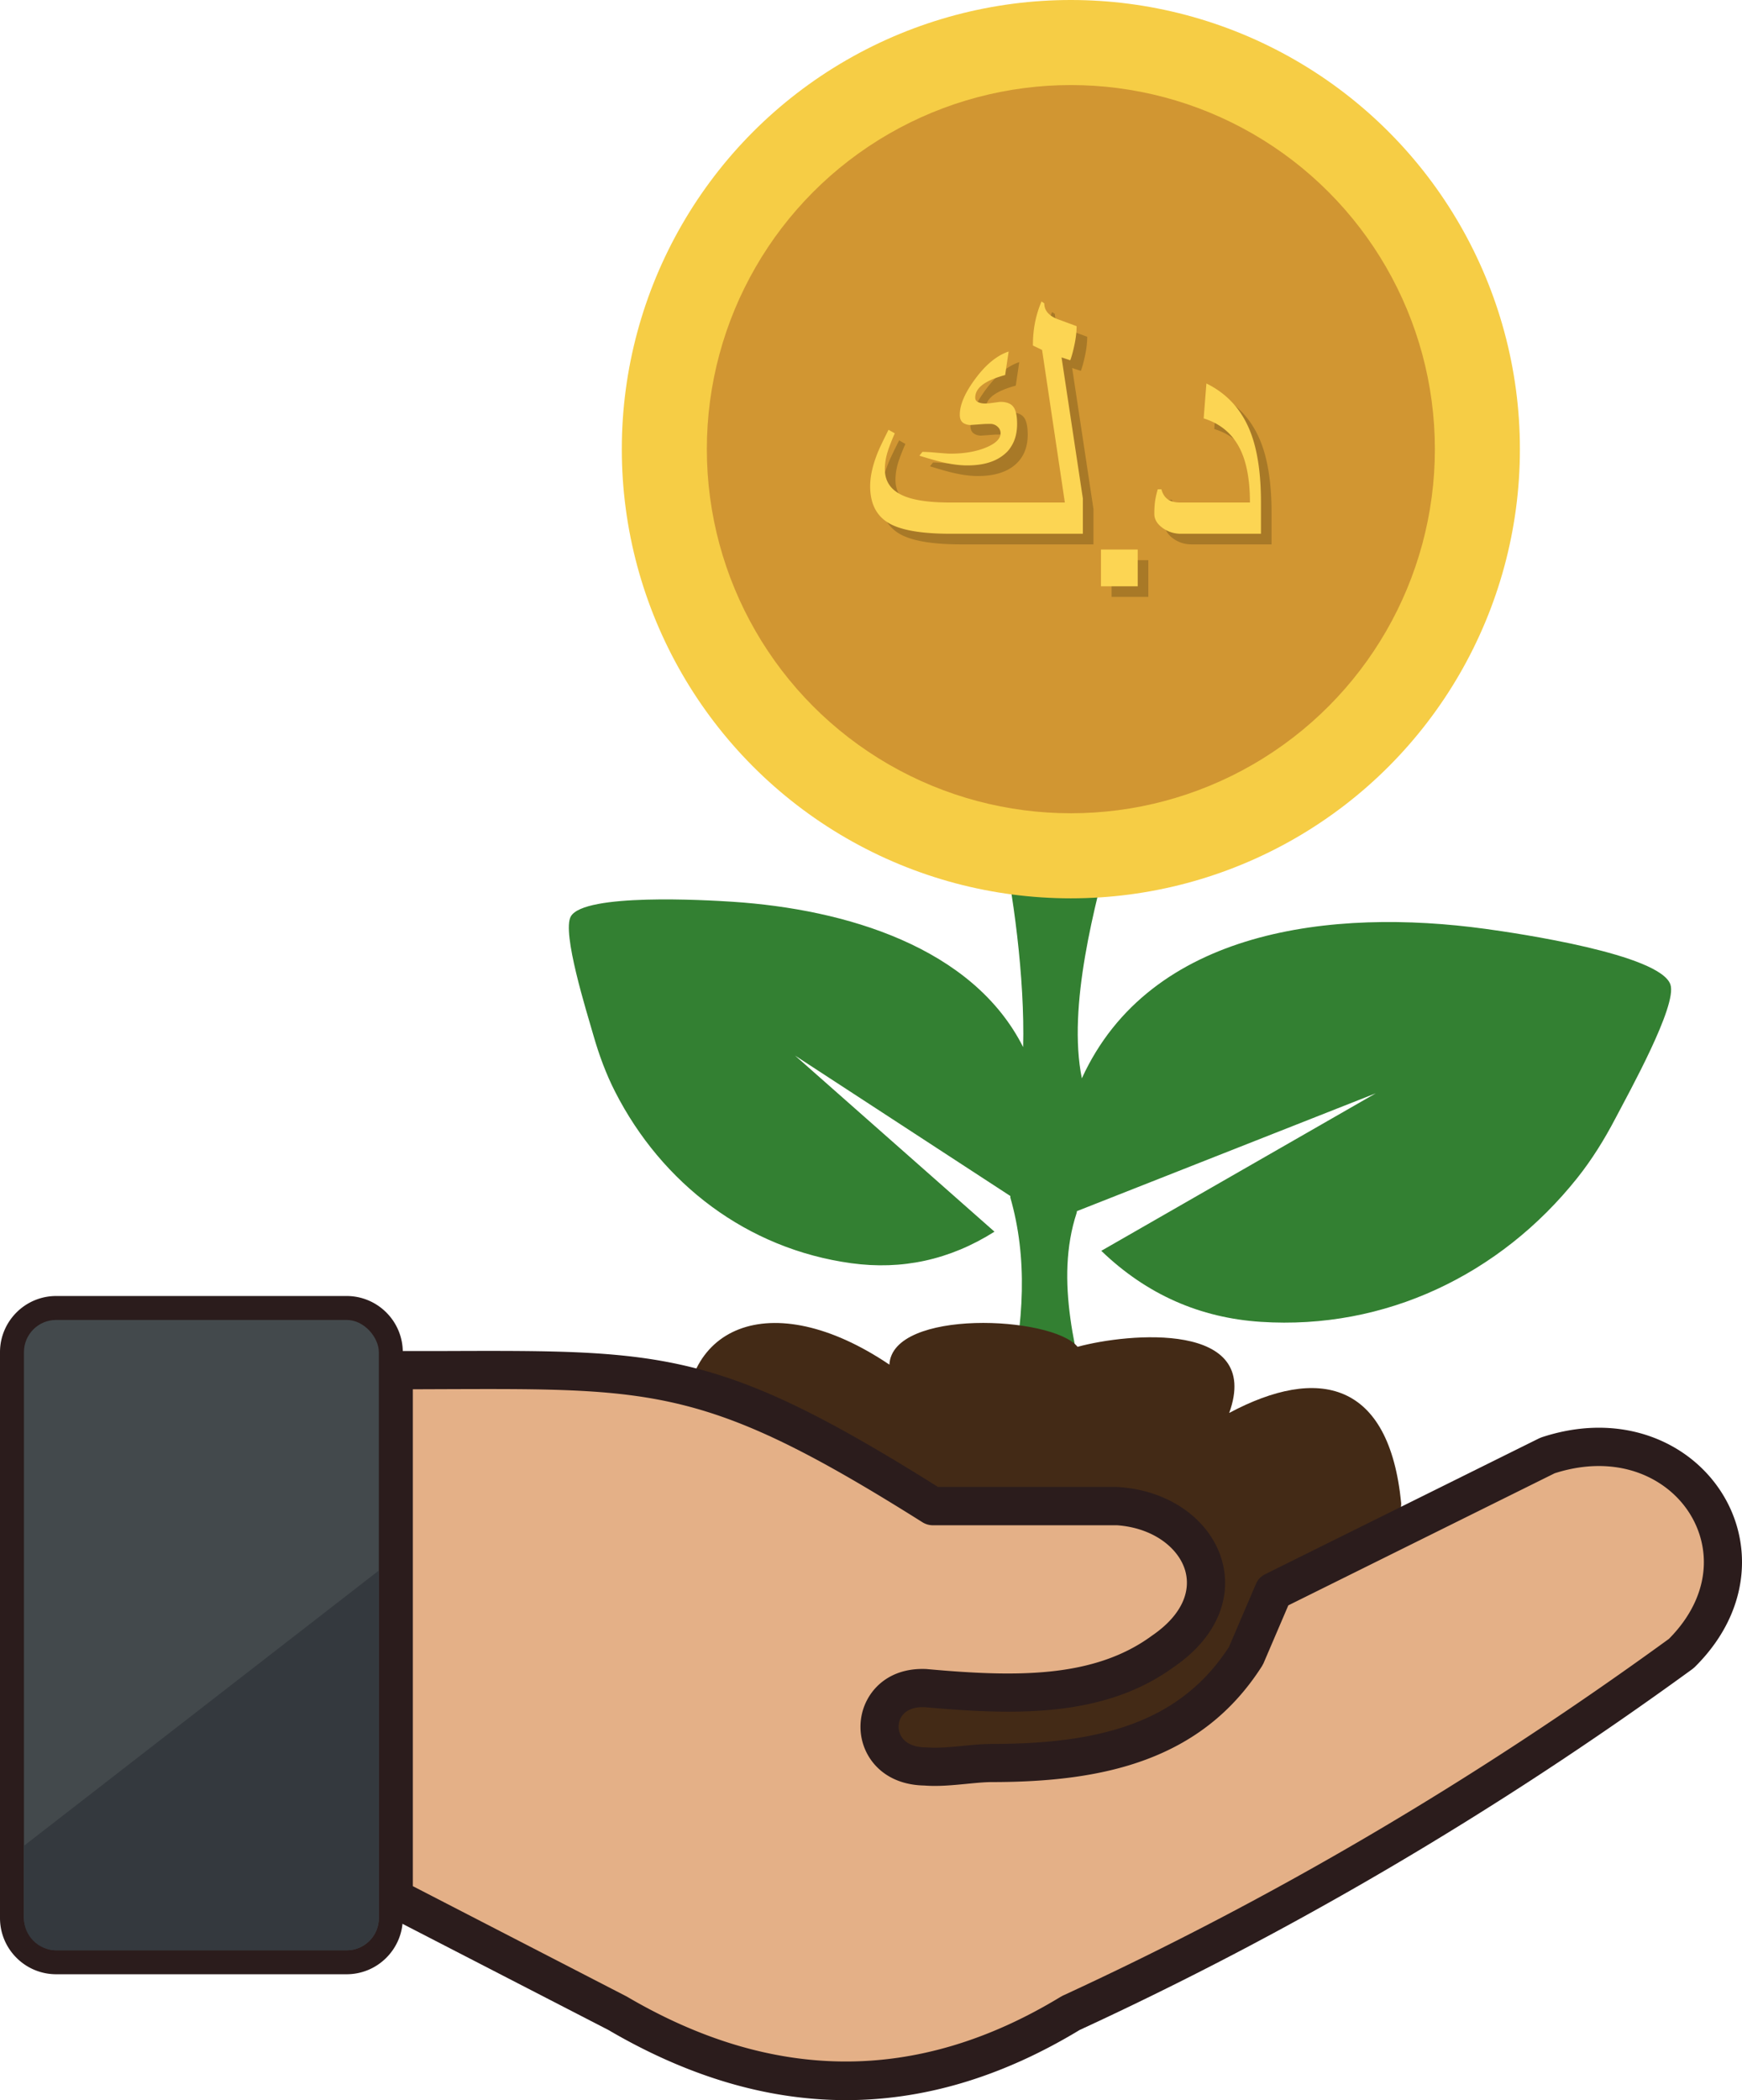 <svg xmlns="http://www.w3.org/2000/svg" shape-rendering="geometricPrecision" text-rendering="geometricPrecision" image-rendering="optimizeQuality" fill-rule="evenodd" clip-rule="evenodd" viewBox="0 0 425 512.242"><path fill="#338032" d="M262.66 295.883l.084-.476 72.924-28.748-66.981 38.429c11.122 10.71 24.134 16.347 38.882 17.32 30.415 2.001 58.459-11.529 77.226-35.065 3.549-4.449 6.641-9.422 9.354-14.619 3.295-6.295 15.092-27.516 13.392-32.573-2.49-7.398-37.216-12.506-45.154-13.592-37.154-5.09-81.762-.039-98.444 36.456-3.568-17.616 3.186-42.43 7.564-58.763l-27.515-1.047c3.179 13.952 6.067 35.466 5.625 52.19-12.311-24.407-43.289-33.622-70.872-35.446-6.728-.442-36.172-2.113-39.47 3.557-2.259 3.881 3.878 23.34 5.519 29.08 1.359 4.734 3.062 9.351 5.234 13.618 11.473 22.546 32.288 38.434 57.665 41.909 12.298 1.686 23.962-.763 34.934-7.693l-48.655-42.951 52.533 34.255-.009.371c4.196 14.636 3.467 30.209-.571 47.93l21.021 7.144c-4.396-16.403-9.672-34.894-4.286-51.286z"/><path fill="#432A16" d="M341.854 366.682c-2.916-29.962-20.32-33.585-41.961-22.053 8.124-22.515-24.69-19.493-36.998-16.127-6.158-7.586-45.227-9.322-45.904 4.346-28.926-19.517-52.374-9.516-49.52 18.063-27.209 97.462 143.361 140.188 169.595 46.347 2.588-9.258 4.287-19.544 4.788-30.576z"/><ellipse fill="#F6CD45" cx="261.26" cy="109.557" rx="109.556" ry="109.557"/><circle fill="#D19632" cx="261.26" cy="109.556" r="88.809"/><path fill="#A87927" fill-rule="nonzero" d="M250.733 105.997c0 3.211-1.06 5.69-3.196 7.469-2.124 1.761-5.109 2.642-8.964 2.642-1.776 0-3.749-.255-5.9-.746-1.312-.298-3.243-.836-5.779-1.628l.747-.929c.7 0 1.537.046 2.523.123 2.316.207 3.735.313 4.287.313 3.362 0 6.241-.493 8.648-1.477 2.407-.987 3.601-2.168 3.601-3.528 0-.611-.254-1.149-.747-1.583a2.516 2.516 0 00-1.749-.671c-.762 0-1.344.015-1.761.044l-3.063.225c-.731 0-1.345-.195-1.868-.568-.506-.389-.76-1.031-.76-1.943 0-2.464 1.283-5.42 3.853-8.856 2.554-3.436 5.257-5.616 8.066-6.558l-.851 5.737c-2.017.553-3.586 1.164-4.661 1.806-1.764 1.031-2.642 2.272-2.642 3.719 0 .494.237.866.698 1.076.466.224 1.018.343 1.63.343.523 0 .987-.03 1.404-.089l2.36-.314c1.524 0 2.585.403 3.197 1.195.612.791.927 2.197.927 4.198zm59.492 26.78h-19.55c-1.656 0-3.152-.481-4.482-1.448-1.31-.957-1.986-2.092-1.986-3.406 0-1.106.058-2.107.178-3.017.121-.896.343-1.897.656-2.973h.898c.326 1.196.91 2.048 1.747 2.571.703.431 1.674.656 2.898.656h16.953c0-5.227-.733-9.427-2.196-12.607-1.82-3.954-4.856-6.601-9.096-7.915l.671-8.515c5.064 2.479 8.65 6.438 10.756 11.874 1.703 4.376 2.553 10.103 2.553 17.163v7.617zm-39.031 12.816v-8.961h8.966v8.961h-8.966zm-4.42-12.816h-32.293c-6.959 0-11.919-.836-14.876-2.494-3.153-1.776-4.721-4.81-4.721-9.099 0-2.566.688-5.479 2.062-8.735.387-.912 1.193-2.584 2.419-5.034l1.522.866c-.999 2.286-1.64 4.033-1.956 5.259a14.182 14.182 0 00-.461 3.495c0 3.167 1.672 5.407 5.034 6.677 2.509.972 6.182 1.448 11.021 1.448h27.858l-5.557-37.22-2.24-1.077c0-2.003.18-3.885.525-5.644a26.402 26.402 0 011.581-5.11l.672.478c0 1.687 1.045 2.957 3.154 3.809l4.732 1.746c0 1.33-.163 2.822-.506 4.467-.346 1.643-.689 2.928-1.046 3.851l-2.122-.699 5.198 34.412v8.604z"/><path fill="#FCD553" fill-rule="nonzero" d="M248.145 103.409c0 3.211-1.061 5.69-3.197 7.469-2.123 1.761-5.108 2.642-8.963 2.642-1.776 0-3.749-.255-5.9-.746-1.312-.298-3.243-.836-5.779-1.628l.747-.929c.701 0 1.537.047 2.523.123 2.316.207 3.735.313 4.287.313 3.362 0 6.241-.493 8.648-1.478 2.407-.986 3.601-2.167 3.601-3.527 0-.611-.254-1.149-.747-1.583a2.516 2.516 0 00-1.749-.671c-.762 0-1.344.015-1.761.044l-3.063.225c-.731 0-1.345-.195-1.868-.568-.506-.389-.76-1.031-.76-1.943 0-2.464 1.283-5.42 3.854-8.855 2.553-3.437 5.256-5.617 8.065-6.559l-.851 5.737c-2.017.553-3.586 1.164-4.661 1.806-1.764 1.031-2.642 2.271-2.642 3.719 0 .494.237.866.698 1.076.466.224 1.018.343 1.63.343.523 0 .987-.03 1.404-.089l2.36-.313c1.524 0 2.585.402 3.197 1.194.612.791.927 2.197.927 4.198zm59.495 26.78h-19.551c-1.655 0-3.152-.481-4.482-1.448-1.31-.957-1.985-2.092-1.985-3.406 0-1.106.057-2.107.177-3.017.121-.896.343-1.897.657-2.973h.897c.326 1.197.911 2.048 1.747 2.571.703.431 1.674.656 2.898.656h16.953c0-5.227-.733-9.427-2.195-12.607-1.821-3.954-4.857-6.601-9.097-7.915l.671-8.515c5.064 2.479 8.65 6.438 10.757 11.874 1.702 4.376 2.553 10.103 2.553 17.163v7.617zm-39.034 12.816v-8.961h8.966v8.961h-8.966zm-4.42-12.816h-32.293c-6.959 0-11.919-.836-14.876-2.494-3.153-1.776-4.721-4.81-4.721-9.099 0-2.566.688-5.479 2.062-8.735.387-.912 1.194-2.584 2.419-5.034l1.522.866c-.999 2.286-1.64 4.033-1.956 5.259a14.182 14.182 0 00-.461 3.495c0 3.167 1.673 5.407 5.034 6.677 2.509.972 6.182 1.448 11.021 1.448h27.858l-5.557-37.22-2.24-1.077c0-2.003.18-3.885.525-5.644a26.402 26.402 0 011.581-5.11l.672.478c0 1.687 1.046 2.957 3.154 3.809l4.732 1.746c0 1.33-.163 2.822-.506 4.467-.346 1.643-.689 2.928-1.046 3.851l-2.122-.699 5.198 34.412v8.604z"/><path fill="#2B1C1C" fill-rule="nonzero" d="M91.381 462.889l-.006-128.685a4.674 4.674 0 014.673-4.673l12.946-.008c52.992-.183 66.633-.224 119.858 33.16h43.647l.65.044c6.935.489 12.947 2.963 17.384 6.612 3.534 2.904 6.102 6.582 7.4 10.651 1.327 4.164 1.324 8.683-.315 13.144-1.751 4.766-5.375 9.445-11.24 13.464-8.603 6.27-18.472 9.227-29.032 10.342-10.119 1.072-20.859.427-31.71-.538-3.092-.15-5.052 1.024-5.879 2.61a4.604 4.604 0 00-.515 2.018c-.015.712.129 1.43.436 2.096.791 1.709 2.818 3.065 6.193 3.077l.33.012c2.745.203 5.764-.097 8.703-.38 2.381-.235 4.729-.467 7.124-.47 12.79-.009 24.404-1.218 34.293-4.902 9.445-3.513 17.422-9.366 23.501-18.734l6.6-15.404a4.62 4.62 0 012.224-2.351l66.872-33.158.606-.247c11.672-3.851 22.388-2.668 30.783 1.616 5.514 2.81 10.036 6.982 13.178 11.961 3.155 4.987 4.917 10.804 4.914 16.889-.003 8.588-3.51 17.66-11.557 25.607l-.533.45c-24.263 17.663-48.929 33.805-73.953 48.505-24.952 14.659-50.139 27.809-75.546 39.528-38.348 23.213-76.681 22.427-114.991 0l-54.507-28.093a4.675 4.675 0 01-2.531-4.143z"/><path fill="#E4B087" fill-rule="nonzero" d="M100.721 338.859v121.193l52.188 26.92c35.282 20.732 70.558 21.494 105.802.106l.592-.327a851.981 851.981 0 0074.945-39.18c24.53-14.409 48.849-30.33 72.923-47.834 5.932-5.973 8.525-12.567 8.525-18.702 0-4.276-1.251-8.386-3.49-11.929-2.242-3.554-5.514-6.552-9.531-8.6-6.267-3.199-14.382-4.055-23.386-1.157l-64.973 32.213-6.061 14.148-.365.676c-7.306 11.446-16.919 18.555-28.321 22.798-11.066 4.122-23.73 5.473-37.541 5.484-1.836 0-4.01.218-6.212.433-3.404.329-6.885.671-10.31.406-7.391-.141-12.146-3.819-14.297-8.474a13.996 13.996 0 01-1.271-6.203c.05-2.112.58-4.222 1.574-6.126 2.378-4.557 7.301-7.962 14.559-7.606l.183.018c10.395.933 20.661 1.56 30.145.556 9.029-.956 17.389-3.422 24.509-8.615l.2-.144c4.143-2.84 6.635-5.947 7.754-8.992.9-2.448.912-4.896.203-7.124-.742-2.324-2.29-4.493-4.446-6.267-3.002-2.469-7.18-4.152-12.09-4.502h-44.99a4.826 4.826 0 01-2.48-.732c-51.924-32.69-64.829-32.643-116.065-32.469l-8.273.032z"/><path fill="#2B1C1C" fill-rule="nonzero" d="M13.694 316.108h70.881a13.66 13.66 0 019.675 4.02 13.662 13.662 0 014.02 9.674v138.045c0 3.769-1.543 7.197-4.02 9.674a13.66 13.66 0 01-9.675 4.019H13.694a13.66 13.66 0 01-9.675-4.019A13.661 13.661 0 010 467.847V329.802c0-3.769 1.542-7.197 4.019-9.674a13.66 13.66 0 019.675-4.02z"/><rect fill="#43494C" x="5.84" y="321.948" width="86.588" height="153.75" rx="7.856" ry="7.856"/><path fill="#34393E" d="M92.428 383.066v84.777c0 4.322-3.534 7.856-7.856 7.856H13.697c-4.322 0-7.856-3.534-7.856-7.856v-17.634l86.587-67.143z"/></svg>